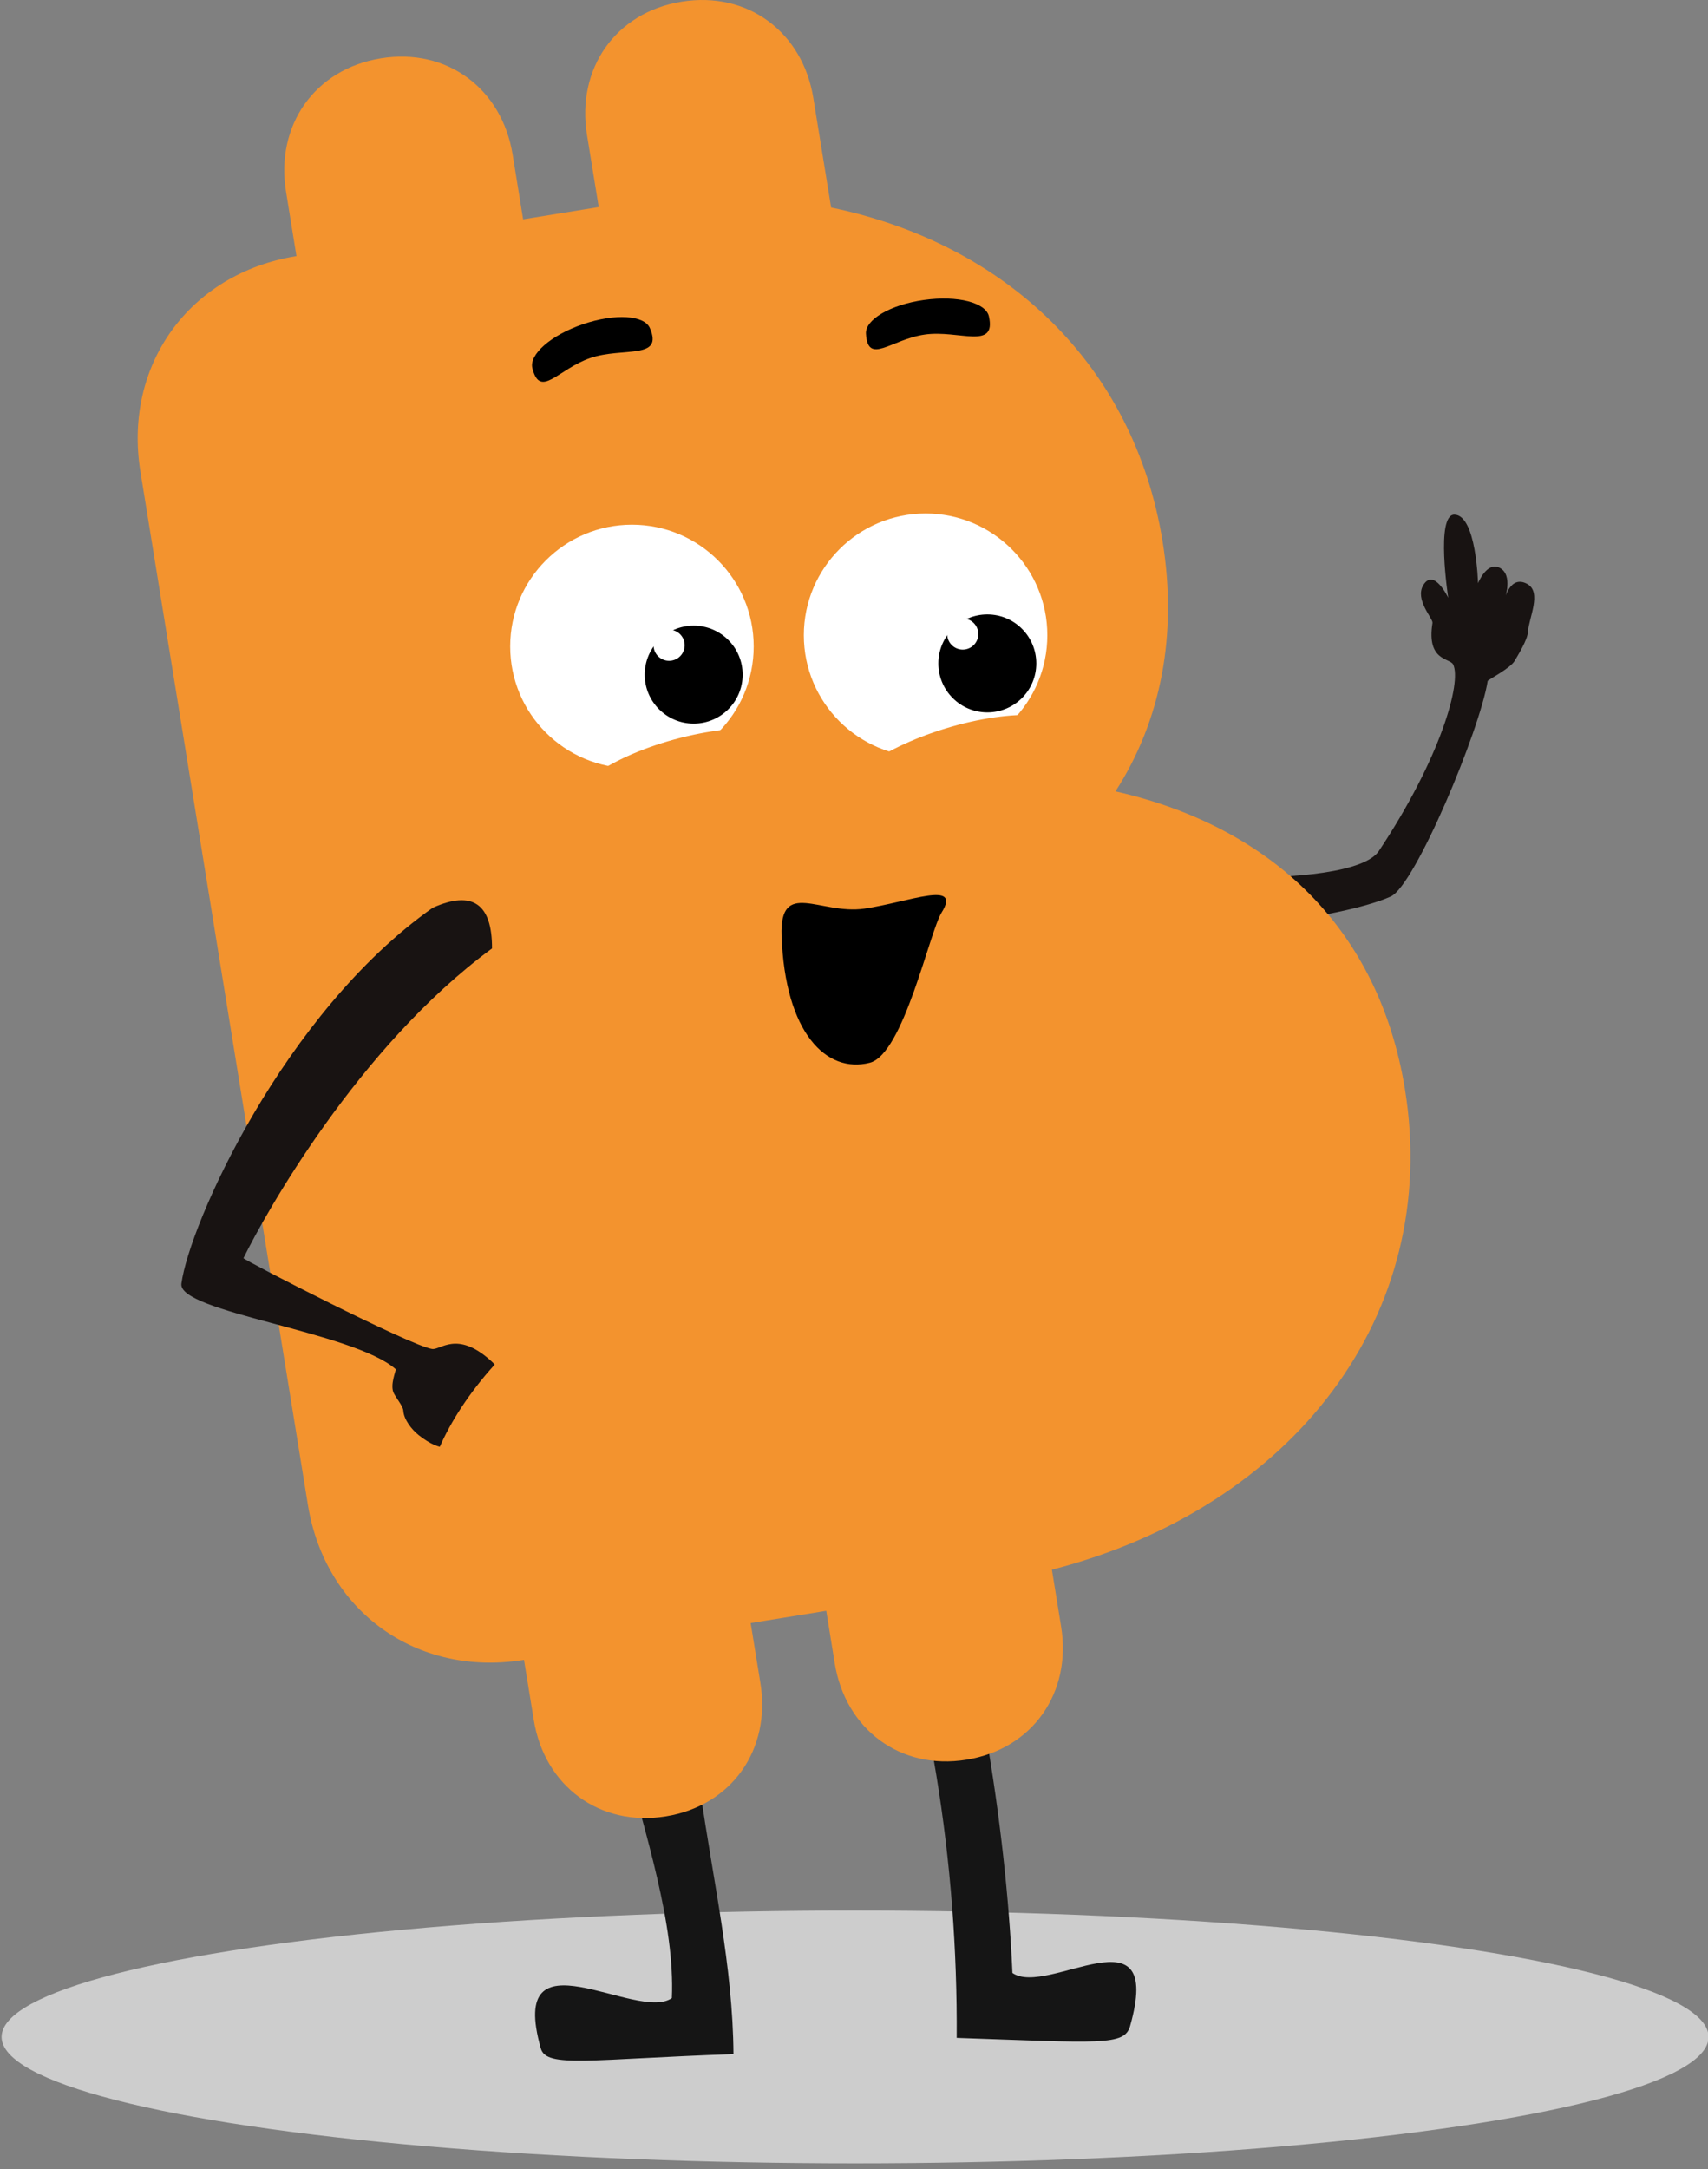 <svg width="249.879" height="317.283" xml:space="preserve" style="clip-rule:evenodd;fill-rule:evenodd;stroke-linecap:round;stroke-linejoin:round;stroke-miterlimit:1.5" xmlns="http://www.w3.org/2000/svg"><rect width="100%" height="100%" fill="#808080" stroke="none"/><path d="M697.789 1253.71c-128.342 44.98-342.634 66.68-370.739 39.89-64.72-61.69-90.913-114.03-84.629-127.15 2.363-4.94 23.962-4.16 14.807-30.93-1.042-3.04 14.129-17.76 4.797-27.5-11.245-11.72-21.387 10.78-21.387 10.78s3.861-60.19-13.372-58.56c-19.77 1.86-14.929 50.33-14.929 50.33s-9.923-14.83-20.805-9.51c-12.384 6.06-1.641 23.11-1.641 23.11s-7.228-17.51-21.961-9.64c-12.894 6.9 1.771 24.42 3.759 34.19 1.16 5.7 11.506 16.06 14.812 19.64 4.525 4.9 25.931 11.53 26.166 12.23 11.669 34.41 84.691 139.92 107.769 146.1 48.046 12.87 245.994 22.58 384.819-28.67z" style="fill:#181312;fill-rule:nonzero" transform="matrix(-.16 .016 .021 .204 226.883 -144.65)"/><ellipse cx="937.754" cy="1999.31" rx="449.149" ry="124.914" style="fill:#cdcdcd" transform="matrix(-.278 0 0 .148 385.793 2.035)"/><path d="M773.316 1818.39c-32.798 58.81-51.875 135.09-55.902 193.9-22.011 9.82-95.456-27.17-73.876 21.2 3.533 7.91 18.751 6.66 108.865 4.68-.687-69.89 16.432-139.79 55.376-209.69z" style="fill:#151515" transform="matrix(-.233 0 0 .367 315.273 -449.94)"/><path d="M719.37 1815.65c-32.797 58.8 44.435 141.62 40.407 200.43-22.011 9.82-103.85-28.28-82.27 20.08 3.533 7.92 30.846 4.22 120.961 2.24-.687-69.9-50.8-139.55-11.856-209.45z" style="fill:#151515" transform="matrix(.233 0 0 .367 -78.737 -447.65)"/><path d="M2426.43 413.071c-9.69 1.571-15.4 9.824-13.84 19.468l1.72 10.57-11.06 1.792-1.53-9.448c-1.56-9.644-9.59-15.669-19.28-14.098-9.69 1.571-15.44 9.831-13.88 19.474l1.53 9.449-.04.007c-15.63 2.534-25.31 15.947-22.79 31.501l24.51 151.174c2.53 15.554 15.94 25.178 31.57 22.644l.04-.007 1.43 8.802c1.56 9.643 9.63 15.661 19.32 14.09 9.69-1.571 15.4-9.823 13.84-19.467l-1.43-8.802 11.06-1.792 1.24 7.68c1.57 9.644 9.59 15.668 19.28 14.097 9.69-1.571 15.41-9.823 13.84-19.467l-1.35-8.326c35.39-9.12 56.99-37.331 51.65-70.274-3.79-23.331-19.37-38.353-42.35-43.567 6.67-10.339 9.1-22.894 6.89-36.582-4.19-25.806-22.96-43.531-48.49-48.813l-2.6-16.007c-1.56-9.643-9.59-15.669-19.28-14.098z" style="fill:#f3932e" transform="translate(-2326.718 -412.823)"/><path d="M126.457 132.9c-6.459.933-12.408-4.417-12.113 3.97.5 14.209 6.556 20.2 12.901 18.575 4.946-1.266 8.718-19.094 10.503-21.958 3.025-4.85-4.833-1.521-11.291-.588zM86.376 52.359c4.743-1.62 10.746.313 8.693-4.384-.811-1.859-5.041-2.174-9.784-.555-4.743 1.62-7.895 4.455-7.403 6.423 1.14 4.55 3.751.135 8.494-1.484zm48.935-3.426c4.963-.7 10.496 2.325 9.362-2.674-.449-1.978-4.544-3.082-9.507-2.382-4.962.7-8.59 2.894-8.476 4.919.264 4.683 3.659.837 8.621.137z"/><circle cx="480.768" cy="1226.3" r="66.96" style="fill:#fff" transform="matrix(-.266 0 0 .266 220.336 -231.641)"/><circle cx="480.768" cy="1226.3" r="66.96" transform="matrix(-.107 0 0 .107 152.926 -32.54)"/><circle cx="480.768" cy="1226.3" r="66.96" style="fill:#fff" transform="matrix(-.034 0 0 .034 114.234 52.683)"/><ellipse cx="713.566" cy="1492.58" rx="51.968" ry="26.115" style="fill:#f3932e" transform="matrix(-.351 .089 .065 .258 254.723 -333.945)"/><circle cx="480.768" cy="1226.3" r="66.96" style="fill:#fff" transform="matrix(-.266 0 0 .266 263.296 -233.28)"/><circle cx="480.768" cy="1226.3" r="66.96" transform="matrix(-.107 0 0 .107 195.886 -34.18)"/><circle cx="480.768" cy="1226.3" r="66.96" style="fill:#fff" transform="matrix(-.034 0 0 .034 157.194 51.044)"/><ellipse cx="713.566" cy="1492.58" rx="51.968" ry="26.115" style="fill:#f3932e" transform="matrix(-.347 .106 .078 .254 271.553 -341.572)"/><path d="M697.789 1253.71c-128.342 44.98-292.117 47.23-333.448 46.35-1.319-.03-.444-116.9 5.762-129.86 2.362-4.93 23.741-8.14 14.586-34.91-4.092-11.96-12.641-16.22-20.086-19.72-7.428-3.48-24.584-1.25-24.584-1.25s-24.421 9.28-28.854 11.59c-6.919 3.62-16.694 7.87-11.794 26.57 1.483 5.65 6.076 12.79 12.44 15.58 3.199 1.41 6.076 6.58 9.382 10.16 4.525 4.9 18.921 5.43 19.156 6.12 11.669 34.41-42.991 136.17-19.913 142.35 48.046 12.87 245.994 22.58 384.819-28.67 29.195-16.66 26.46-31.42-7.466-44.31z" style="fill:#181312;fill-rule:nonzero" transform="matrix(.08 -.151 -.209 -.109 278.183 380.743)"/><ellipse cx="713.566" cy="1492.58" rx="51.968" ry="26.115" style="fill:#f3932e" transform="matrix(-.227 .283 .207 .166 -71.277 -243.355)"/></svg>